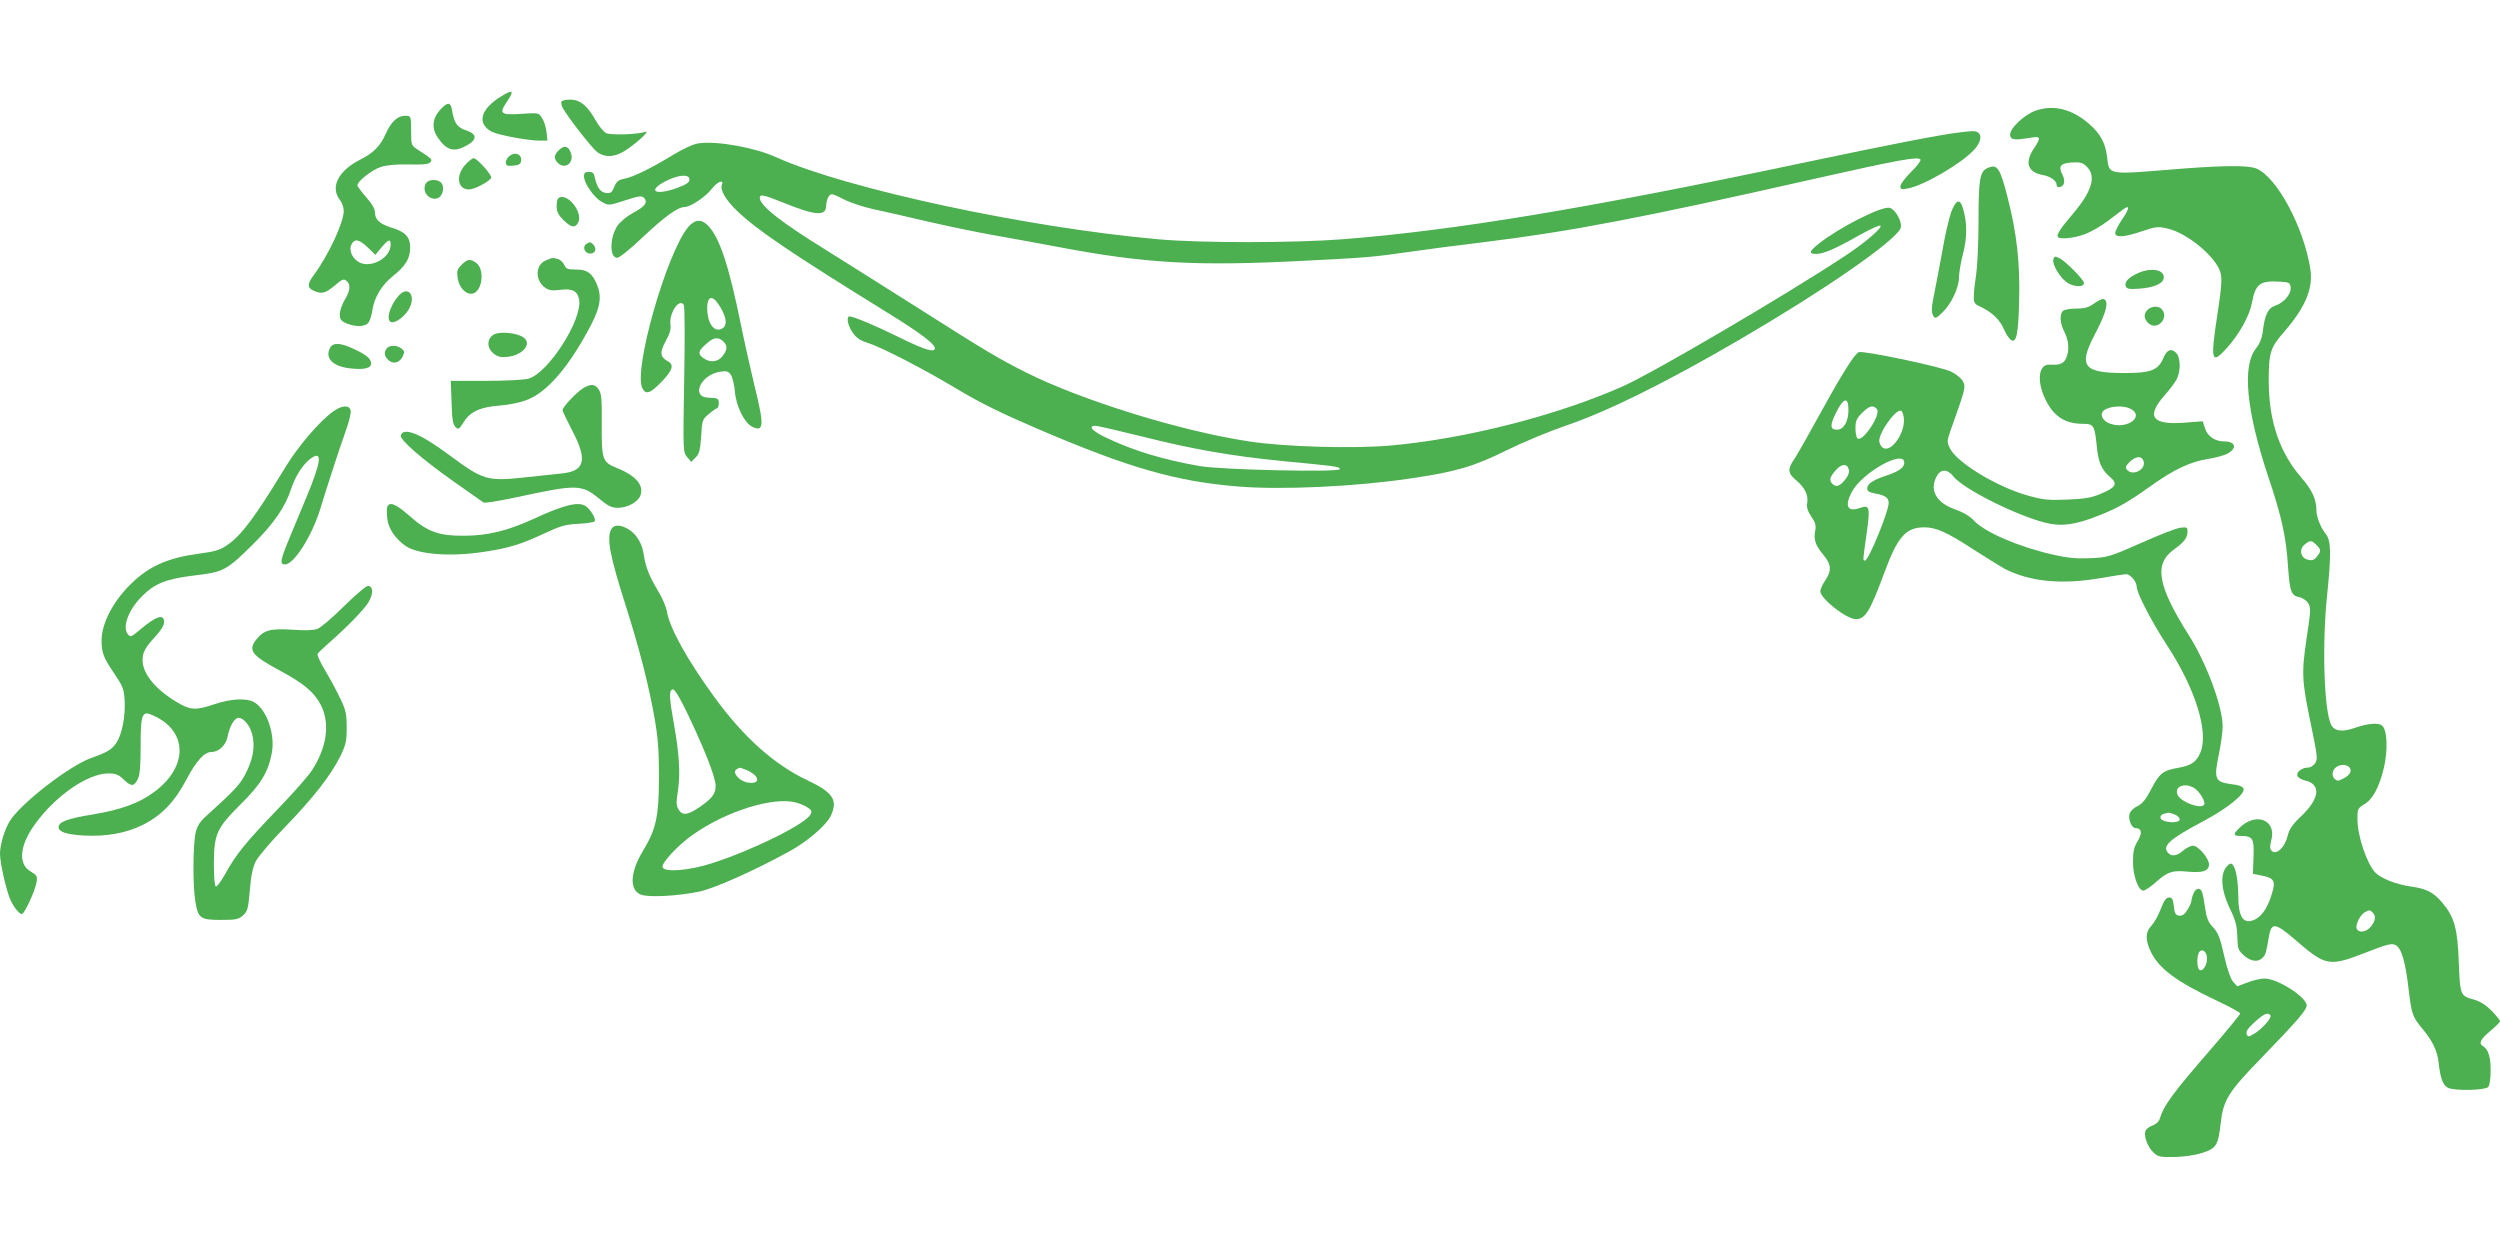 <?xml version="1.0" standalone="no"?>
<!DOCTYPE svg PUBLIC "-//W3C//DTD SVG 20010904//EN"
 "http://www.w3.org/TR/2001/REC-SVG-20010904/DTD/svg10.dtd">
<svg version="1.0" xmlns="http://www.w3.org/2000/svg"
 width="1280pt" height="640pt" viewBox="0 0 1280 640"
 preserveAspectRatio="xMidYMid meet">
<g transform="translate(0,640) scale(0.1,-0.1)"
fill="#4caf50" stroke="none">
<path d="M2570 5909 c-111 -66 -131 -142 -51 -184 34 -17 185 -45 244 -45 l40
0 -5 45 c-3 25 -13 57 -23 71 -17 27 -18 27 -107 21 -104 -7 -114 1 -74 60 40
59 34 67 -24 32z"/>
<path d="M2875 5880 c-3 -5 -1 -20 6 -32 25 -47 151 -208 178 -228 41 -28 89
-25 142 9 58 37 131 105 104 96 -43 -14 -181 -18 -203 -6 -12 7 -36 36 -53 66
-41 74 -80 105 -129 105 -21 0 -42 -4 -45 -10z"/>
<path d="M2251 5835 c-38 -43 -41 -94 -10 -139 48 -70 87 -78 157 -36 46 28
42 55 -10 72 -46 14 -63 38 -73 101 -7 47 -24 47 -64 2z"/>
<path d="M10421 5833 c-58 -21 -134 -93 -129 -125 3 -25 21 -27 106 -13 51 9
53 1 15 -56 -48 -72 -31 -121 46 -135 40 -7 71 -30 71 -51 0 -21 34 -11 38 11
2 10 -1 29 -8 41 -23 43 -10 60 48 63 44 3 55 -1 77 -22 49 -49 26 -125 -72
-241 -65 -76 -86 -109 -76 -119 13 -13 84 -5 137 15 31 11 83 41 117 67 34 26
70 53 81 61 34 25 31 2 -6 -51 -20 -29 -36 -61 -36 -71 0 -25 45 -22 137 9 71
24 83 25 130 14 101 -22 250 -146 272 -226 8 -30 6 -71 -14 -201 -39 -256 -34
-274 49 -182 61 68 114 163 126 229 18 96 41 114 141 108 50 -3 54 -5 57 -29
4 -34 -34 -79 -79 -94 -37 -13 -54 -47 -64 -137 -4 -30 -16 -59 -35 -83 -71
-90 -49 -320 65 -660 68 -204 90 -303 100 -460 9 -124 16 -144 56 -152 16 -3
38 -17 46 -30 15 -23 15 -36 -7 -180 -27 -182 -25 -217 24 -453 31 -148 33
-167 20 -187 -8 -13 -25 -23 -37 -23 -32 0 -62 -24 -54 -43 3 -8 19 -18 35
-22 86 -18 81 -90 -12 -180 -50 -47 -65 -70 -74 -107 -14 -57 -57 -97 -80 -75
-11 11 -11 22 -3 55 28 103 -77 146 -161 65 -36 -34 -35 -43 3 -43 63 0 71
-12 67 -108 l-3 -86 45 -9 c63 -12 72 -27 53 -90 -20 -69 -49 -114 -84 -133
-61 -31 -89 6 -89 119 -1 80 -12 143 -30 161 -8 8 -16 5 -31 -13 -33 -40 -26
-122 17 -211 30 -61 37 -88 39 -144 2 -64 4 -71 34 -98 35 -31 72 -36 95 -12
16 16 18 22 33 109 12 73 32 71 129 -12 164 -142 177 -144 372 -68 103 40 126
46 146 37 31 -14 52 -84 69 -234 15 -123 19 -134 72 -198 51 -61 75 -113 81
-173 9 -81 23 -117 51 -128 41 -15 189 -11 203 6 7 8 12 44 12 83 1 67 -12
110 -38 125 -25 14 -15 35 36 78 28 23 50 46 50 50 0 5 -19 29 -42 53 -29 29
-58 48 -88 57 -74 20 -74 21 -81 192 -6 173 -23 233 -85 306 -46 53 -80 71
-161 82 -75 11 -152 41 -182 72 -44 48 -91 187 -91 275 0 50 2 54 35 74 43 25
76 86 100 185 22 92 18 199 -10 219 -20 15 -73 10 -139 -13 -64 -22 -103 -17
-120 15 -37 73 -48 405 -21 667 21 203 20 276 -5 308 -28 35 -50 90 -50 124 0
56 -22 104 -75 165 -112 129 -167 286 -169 488 -1 151 7 180 78 260 110 127
150 223 135 323 -34 214 -171 470 -276 514 -45 18 -175 17 -462 -7 -293 -24
-293 -24 -302 60 -8 76 -33 123 -93 176 -88 76 -182 100 -275 67z m1439 -2223
c25 -25 25 -32 2 -60 -14 -18 -25 -21 -45 -16 -38 9 -48 53 -17 78 28 23 35
23 60 -2z m172 -1143 c10 -17 -3 -37 -34 -53 -27 -14 -32 -14 -45 -1 -10 9
-13 23 -8 37 11 35 67 46 87 17z m116 -739 c18 -18 15 -42 -9 -72 -23 -29 -63
-35 -73 -10 -7 19 18 69 41 83 23 13 27 13 41 -1z"/>
<path d="M2050 5803 c-29 -11 -53 -39 -75 -88 -27 -62 -65 -100 -130 -132
-112 -56 -156 -141 -105 -206 11 -14 20 -39 20 -57 0 -59 -80 -230 -154 -329
-33 -44 -33 -65 -1 -79 41 -19 60 -14 105 23 46 39 51 40 68 23 18 -18 14 -49
-13 -93 -13 -22 -25 -55 -25 -73 0 -28 5 -35 35 -48 44 -18 90 -18 109 1 8 8
18 37 22 63 9 68 48 132 105 178 65 51 89 90 89 146 0 55 -25 81 -94 102 -60
18 -86 41 -86 77 0 19 -14 44 -45 79 -25 28 -45 56 -45 61 0 21 74 79 119 94
32 10 77 14 143 13 70 -2 100 1 110 10 14 15 11 18 -62 65 -35 23 -35 23 -35
98 0 67 -2 74 -20 76 -11 1 -27 -1 -35 -4z m-167 -670 l39 -38 31 38 c37 43
47 46 47 13 0 -63 -93 -118 -155 -92 -39 17 -62 64 -45 95 16 31 39 26 83 -16z"/>
<path d="M10040 5723 c-94 -10 -370 -64 -815 -158 -1106 -234 -1780 -345
-2350 -390 -247 -19 -728 -20 -945 0 -668 59 -1595 258 -1954 419 -111 51
-307 86 -400 72 -27 -4 -77 -27 -128 -58 -117 -71 -207 -115 -251 -123 -31 -6
-40 -14 -52 -42 -12 -29 -19 -34 -42 -31 -29 3 -47 29 -58 81 -4 21 -11 27
-30 27 -19 0 -25 -5 -25 -23 0 -35 52 -110 92 -131 35 -19 35 -19 118 8 70 23
86 25 97 13 22 -22 5 -45 -56 -77 -31 -17 -66 -46 -79 -65 -41 -60 -42 -165
-2 -165 11 0 65 43 126 101 113 107 184 159 219 159 30 0 108 52 140 94 28 36
63 50 51 20 -10 -26 19 -77 76 -132 100 -97 275 -216 772 -523 188 -116 257
-171 240 -189 -13 -13 -68 7 -201 73 -93 46 -214 97 -232 97 -19 0 -12 -44 14
-82 18 -27 38 -41 77 -53 78 -26 283 -132 462 -239 117 -70 223 -122 414 -204
463 -198 703 -267 1022 -293 222 -18 596 -1 879 41 235 34 329 62 496 145 83
41 218 97 300 125 218 74 518 223 895 443 430 251 781 494 820 566 14 27 -23
99 -55 107 -40 10 -259 -101 -362 -183 -50 -40 -54 -53 -14 -53 38 0 100 27
223 97 54 30 102 52 106 48 11 -11 -80 -89 -187 -159 -310 -204 -972 -592
-1130 -663 -334 -149 -806 -270 -1191 -304 -190 -17 -545 -7 -725 21 -347 52
-854 209 -1142 353 -144 73 -200 106 -559 334 -165 104 -370 234 -457 288
-235 145 -347 232 -347 272 0 20 19 16 114 -22 172 -70 226 -74 226 -17 0 16
6 36 13 46 12 17 17 16 74 -13 34 -18 104 -41 155 -52 51 -11 180 -40 285 -65
106 -24 255 -55 330 -68 76 -13 221 -40 323 -59 452 -86 710 -101 1270 -72
321 16 351 19 540 46 74 11 243 33 376 49 448 55 807 124 1674 320 451 102
552 120 563 103 3 -5 -18 -34 -48 -63 -30 -30 -55 -63 -55 -73 0 -17 5 -18 38
-12 83 15 280 131 341 200 47 53 38 99 -17 93 -9 0 -33 -3 -52 -5z m-6510
-242 c0 -15 -15 -25 -57 -41 -116 -44 -165 -19 -64 33 66 33 121 37 121 8z
m2318 -1316 c267 -67 453 -99 722 -126 272 -26 290 -28 290 -41 0 -17 -605 -4
-720 16 -185 33 -333 77 -472 143 -74 34 -101 63 -59 63 10 0 118 -25 239 -55z"/>
<path d="M2860 5630 c-24 -24 -25 -43 -4 -64 35 -35 83 -2 68 47 -12 40 -35
46 -64 17z"/>
<path d="M2612 5604 c-12 -8 -22 -24 -22 -35 0 -17 6 -20 38 -17 29 2 38 8 40
25 5 31 -28 47 -56 27z"/>
<path d="M2381 5555 c-49 -56 -38 -125 20 -125 28 0 100 38 114 59 7 12 -72
101 -90 101 -7 0 -27 -16 -44 -35z"/>
<path d="M10173 5538 c-36 -17 -43 -60 -43 -272 0 -111 -6 -232 -12 -271 -6
-38 -12 -88 -12 -110 -1 -37 2 -41 39 -58 54 -26 94 -64 115 -112 9 -22 24
-46 33 -53 30 -25 41 21 45 198 5 192 -12 345 -58 525 -40 158 -54 179 -107
153z"/>
<path d="M2180 5460 c-22 -40 17 -89 60 -75 24 7 37 51 23 74 -16 26 -69 26
-83 1z"/>
<path d="M2857 5383 c-4 -3 -7 -22 -7 -41 0 -25 9 -43 34 -68 39 -39 61 -43
76 -14 29 54 -63 163 -103 123z"/>
<path d="M9990 5314 c-11 -31 -32 -120 -45 -198 -14 -77 -32 -172 -40 -211
-17 -82 -18 -105 -5 -125 8 -12 15 -9 45 20 46 44 85 127 85 180 0 22 9 77 21
122 22 84 21 162 -2 236 -15 47 -35 39 -59 -24z"/>
<path d="M3524 5238 c-111 -132 -283 -736 -235 -826 18 -34 40 -27 98 33 56
58 66 88 33 105 -41 22 -43 46 -12 103 21 37 28 61 25 83 -9 59 44 140 68 103
5 -8 6 -174 2 -384 -6 -365 -6 -370 15 -395 l21 -25 22 22 c19 19 24 37 29
109 5 83 6 87 40 115 19 16 38 29 42 29 4 0 8 11 8 25 0 25 -3 27 -54 29 -92
4 -36 120 63 133 33 5 41 2 54 -18 8 -13 17 -52 20 -86 6 -72 48 -158 87 -177
61 -31 64 4 14 205 -19 79 -51 221 -70 314 -62 305 -109 446 -167 508 -35 37
-68 35 -103 -5z m177 -434 c23 -49 19 -80 -13 -90 -32 -10 -60 26 -66 85 -6
64 11 91 39 65 10 -9 28 -36 40 -60z m1 -151 c24 -21 23 -44 -3 -77 -24 -30
-63 -34 -97 -10 -29 20 -28 35 6 66 43 41 67 46 94 21z"/>
<path d="M3002 5151 c-21 -13 -10 -46 16 -49 27 -4 40 22 22 43 -14 17 -20 18
-38 6z"/>
<path d="M10514 5075 c-11 -27 38 -106 78 -127 37 -19 78 -17 78 3 0 16 -92
109 -122 125 -25 13 -29 13 -34 -1z"/>
<path d="M2793 5066 c-54 -24 -54 -105 1 -141 18 -12 36 -14 74 -9 62 8 89 -6
97 -49 19 -102 -158 -378 -260 -406 -22 -6 -120 -11 -219 -11 l-178 0 4 -110
c2 -85 7 -113 20 -126 15 -15 18 -13 43 26 33 53 84 76 187 84 42 3 101 15
132 27 107 39 220 171 332 385 48 93 56 146 30 208 -24 58 -50 76 -106 76 -44
0 -52 3 -61 24 -6 13 -21 27 -33 30 -27 7 -26 8 -63 -8z"/>
<path d="M2363 5044 c-22 -22 -25 -32 -20 -67 7 -50 44 -88 78 -80 50 13 62
126 16 158 -30 21 -44 19 -74 -11z"/>
<path d="M10945 5001 c-48 -22 -69 -45 -61 -67 5 -13 18 -16 69 -12 72 5 120
25 125 52 9 45 -63 59 -133 27z"/>
<path d="M2043 4888 c-51 -56 -71 -138 -34 -138 27 0 76 43 91 80 27 64 -14
105 -57 58z"/>
<path d="M10720 4845 c-27 -19 -47 -25 -90 -25 -31 0 -61 -5 -68 -12 -18 -18
-15 -64 8 -108 23 -44 26 -96 8 -135 -12 -27 -33 -35 -83 -32 -59 4 -69 -86
-20 -183 43 -85 100 -120 192 -120 52 0 58 -10 68 -110 8 -87 24 -124 68 -162
42 -35 31 -54 -49 -87 -47 -20 -81 -25 -171 -29 -99 -4 -123 -1 -205 22 -159
46 -361 169 -395 242 -15 31 -15 37 6 96 74 208 77 217 61 246 -8 15 -35 37
-60 49 -49 25 -449 109 -473 100 -22 -8 -93 -123 -202 -322 -54 -99 -111 -199
-126 -222 -38 -54 -36 -75 5 -110 45 -37 66 -77 59 -117 -4 -24 2 -42 21 -71
21 -30 25 -45 20 -72 -9 -46 1 -75 41 -123 42 -50 44 -82 10 -132 -14 -20 -25
-45 -25 -55 0 -38 134 -143 182 -143 48 0 72 39 144 233 69 188 111 237 206
237 62 0 115 -24 261 -119 67 -43 136 -85 152 -94 128 -65 289 -81 483 -48 68
12 130 21 138 21 22 0 54 -38 54 -65 0 -31 78 -181 154 -297 147 -225 216
-447 172 -551 -20 -48 -46 -66 -112 -78 -80 -14 -97 -27 -140 -110 -28 -53
-46 -75 -71 -87 -20 -9 -36 -26 -40 -40 -7 -29 11 -72 31 -72 31 0 36 -25 11
-66 -19 -31 -24 -53 -24 -104 -1 -72 27 -150 53 -150 9 0 38 20 66 45 59 52
81 60 162 52 77 -7 108 4 108 37 0 32 -55 96 -82 96 -11 0 -33 -11 -50 -25
-32 -27 -57 -32 -76 -13 -35 35 4 71 180 164 122 65 215 140 205 166 -4 11
-24 19 -62 23 -84 11 -91 26 -65 150 11 53 20 119 20 145 0 102 -83 326 -174
469 -160 253 -179 363 -75 438 53 38 69 59 69 94 0 19 -4 21 -37 17 -21 -3
-112 -38 -203 -79 -159 -70 -168 -73 -258 -77 -72 -3 -114 1 -190 18 -179 41
-350 115 -406 175 -20 22 -54 42 -96 57 -96 34 -132 97 -95 168 21 40 56 40
87 0 50 -63 322 -200 473 -237 80 -20 153 -10 272 38 96 38 144 65 264 150
118 85 204 125 293 139 38 6 82 18 98 26 54 28 46 64 -15 64 -46 0 -84 26 -97
66 l-12 37 -92 -7 c-168 -13 -200 31 -103 140 24 27 51 63 61 81 23 45 21 115
-4 138 -25 23 -46 14 -64 -29 -26 -61 -63 -76 -197 -76 -212 0 -239 34 -155
195 48 91 68 148 59 171 -7 20 -22 17 -63 -11z m-1256 -547 c0 -56 -25 -98
-58 -98 -37 0 -38 23 -4 90 38 76 63 80 62 8z m146 7 c22 -26 -71 -168 -99
-150 -6 3 -11 27 -11 52 0 38 5 50 34 79 37 37 57 42 76 19z m1294 4 c81 -37
-8 -109 -98 -79 -35 11 -54 40 -41 61 17 27 96 37 139 18z m-1156 -52 c6 -75
-65 -176 -107 -150 -9 5 -17 20 -19 32 -6 40 83 168 111 158 7 -2 13 -20 15
-40z m1227 -218 c14 -43 -56 -79 -85 -44 -9 11 -7 19 14 40 31 30 62 33 71 4z
m-1225 -8 c0 -25 -30 -46 -95 -67 -66 -22 -95 -42 -95 -65 0 -13 10 -20 38
-25 54 -10 72 -22 72 -49 0 -44 -103 -295 -121 -295 -12 0 -12 -3 8 137 19
138 16 150 -35 132 -62 -22 -79 9 -42 80 51 100 270 223 270 152z m-285 -32
c5 -14 0 -30 -12 -47 -29 -39 -48 -48 -67 -33 -22 19 -20 35 10 70 30 36 60
40 69 10z m1771 -1635 c28 -19 58 -70 49 -84 -15 -24 -113 11 -134 47 -24 44
34 70 85 37z m-102 -134 c14 -5 26 -17 26 -25 0 -24 -93 -17 -98 7 -3 14 8 21
40 27 4 0 18 -3 32 -9z"/>
<path d="M10996 4814 c-22 -21 -20 -47 4 -69 44 -40 107 25 69 71 -15 19 -54
18 -73 -2z"/>
<path d="M2530 4688 c-38 -20 -39 -69 -3 -98 22 -17 37 -21 72 -17 80 9 128
69 79 101 -34 22 -118 30 -148 14z"/>
<path d="M1690 4619 c-28 -52 13 -95 102 -105 71 -8 108 0 108 25 0 24 -24 45
-90 75 -68 32 -105 33 -120 5z"/>
<path d="M1982 4618 c-18 -18 -15 -42 7 -62 25 -23 58 -13 74 21 9 21 8 27 -8
39 -23 17 -57 18 -73 2z"/>
<path d="M2985 4412 c-34 -21 -105 -97 -105 -112 0 -5 23 -53 50 -105 79 -150
65 -207 -53 -219 -29 -3 -113 -12 -187 -20 -197 -21 -215 -15 -391 115 -145
108 -233 144 -247 100 -7 -21 104 -118 266 -233 81 -57 152 -107 158 -111 6
-4 84 9 173 28 306 66 329 66 421 -10 45 -37 62 -45 95 -45 47 0 102 30 114
63 19 52 -23 102 -121 141 -74 30 -78 42 -77 223 1 126 -1 157 -15 178 -20 30
-40 31 -81 7z"/>
<path d="M1704 4292 c-70 -51 -178 -177 -244 -286 -155 -255 -224 -347 -297
-397 -36 -25 -62 -33 -146 -44 -157 -21 -254 -64 -346 -154 -93 -91 -151 -203
-151 -292 0 -62 11 -89 68 -172 41 -61 47 -76 50 -133 5 -79 -13 -174 -42
-217 -24 -35 -45 -48 -129 -78 -114 -41 -360 -232 -417 -323 -27 -44 -50 -121
-50 -168 0 -48 35 -200 56 -241 19 -38 44 -67 56 -67 13 0 68 120 75 162 5 32
2 37 -30 56 -67 39 -57 136 27 249 105 142 266 252 369 253 39 0 53 -5 79 -30
39 -38 54 -38 73 0 11 22 15 63 15 168 0 170 7 186 66 158 177 -80 178 -263 2
-392 -77 -57 -169 -90 -313 -114 -129 -21 -175 -38 -175 -65 0 -24 40 -38 130
-43 115 -6 215 12 302 55 95 48 162 117 222 231 52 98 92 142 130 142 36 0 73
35 81 77 9 47 30 89 49 96 24 10 62 -29 76 -78 17 -61 8 -124 -29 -199 -29
-60 -56 -89 -203 -222 -33 -29 -48 -52 -56 -86 -14 -57 -16 -270 -2 -352 14
-88 26 -96 131 -96 77 0 91 3 113 23 23 20 27 33 35 128 6 76 15 118 31 150
13 24 79 103 149 174 144 149 234 264 283 362 29 60 33 77 33 148 0 70 -4 89
-33 149 -18 38 -53 103 -77 143 -25 41 -42 79 -39 85 4 6 25 27 48 47 104 91
190 180 213 218 26 45 24 83 -4 83 -9 0 -64 -47 -122 -104 -58 -58 -119 -110
-136 -116 -19 -7 -64 -9 -130 -4 -112 7 -145 -2 -184 -52 -42 -54 -22 -80 123
-158 122 -65 177 -112 210 -178 46 -93 30 -213 -46 -331 -18 -29 -98 -119
-178 -202 -163 -169 -213 -231 -267 -330 -21 -37 -42 -66 -48 -64 -6 2 -10 51
-10 119 1 151 14 179 137 302 102 101 140 162 159 259 20 98 -25 228 -92 265
-38 21 -119 16 -199 -11 -98 -33 -125 -32 -196 11 -109 65 -174 145 -174 214
0 40 13 64 66 122 28 30 44 56 44 73 0 44 -40 31 -123 -39 -48 -40 -49 -40
-64 -21 -27 38 6 125 75 193 64 65 126 89 270 106 147 17 163 26 298 160 105
104 164 190 194 281 23 71 66 135 106 161 56 37 48 -22 -28 -204 -22 -53 -60
-144 -84 -202 -49 -118 -53 -140 -25 -140 46 0 138 145 181 285 36 118 97 306
130 398 18 50 29 96 25 107 -9 28 -45 25 -91 -8z"/>
<path d="M1983 3805 c-3 -9 -3 -36 0 -61 5 -50 42 -104 95 -140 63 -43 231
-56 402 -29 125 19 185 37 305 93 85 40 111 47 175 50 41 2 79 8 84 12 10 10
-17 57 -43 77 -35 27 -110 10 -265 -62 -135 -62 -236 -87 -356 -88 -134 -1
-190 19 -285 103 -68 60 -101 73 -112 45z"/>
<path d="M3130 3691 c-25 -47 -8 -136 75 -396 69 -217 117 -405 146 -570 18
-103 23 -166 23 -305 -1 -204 -14 -264 -84 -380 -64 -107 -68 -196 -10 -220
38 -16 190 -8 300 15 75 15 281 107 458 204 96 52 192 135 216 185 37 79 11
119 -118 180 -172 81 -328 220 -480 429 -138 190 -226 349 -241 434 -3 23 -24
72 -46 108 -45 75 -63 120 -73 185 -8 58 -37 105 -78 130 -42 25 -74 25 -88 1z
m394 -953 c87 -183 138 -315 140 -359 1 -42 -17 -66 -80 -110 -61 -42 -89 -46
-108 -16 -14 21 -15 34 -5 98 13 87 7 191 -21 344 -24 136 -26 175 -4 175 10
0 37 -46 78 -132z m299 -281 c70 -30 72 -76 3 -63 -43 8 -79 52 -55 67 18 11
14 11 52 -4z m256 -167 c18 -5 44 -16 57 -25 20 -13 22 -19 14 -35 -26 -49
-294 -182 -505 -250 -117 -38 -247 -48 -253 -19 -4 22 79 111 152 163 173 123
419 200 535 166z"/>
<path d="M11230 1824 c-6 -14 -10 -31 -10 -37 0 -7 -9 -27 -20 -45 -15 -24
-27 -32 -43 -30 -18 2 -23 11 -27 48 -4 36 -9 45 -24 45 -15 0 -26 -15 -43
-59 -12 -33 -34 -71 -48 -86 -30 -31 -32 -69 -6 -126 41 -91 130 -158 344
-259 64 -30 117 -59 117 -64 0 -5 -66 -85 -146 -178 -203 -234 -245 -291 -268
-366 -3 -10 -20 -24 -36 -30 -17 -6 -33 -19 -36 -29 -8 -27 13 -82 42 -109 23
-22 34 -24 107 -23 49 1 107 10 142 21 72 23 82 38 95 152 13 119 40 161 204
330 186 192 236 249 236 273 0 43 -149 138 -216 138 -19 0 -57 -9 -86 -20
l-53 -20 -22 24 c-13 16 -29 62 -43 123 -25 110 -32 127 -67 164 -17 19 -27
45 -33 91 -5 36 -12 72 -16 82 -9 24 -33 19 -44 -10z m70 -333 c0 -33 -23 -67
-38 -57 -16 9 -15 79 0 94 17 17 38 -4 38 -37z m325 -290 c7 -13 -45 -71 -84
-94 -29 -17 -32 -17 -38 -1 -5 13 6 29 41 61 47 43 69 52 81 34z"/>
</g>
</svg>

